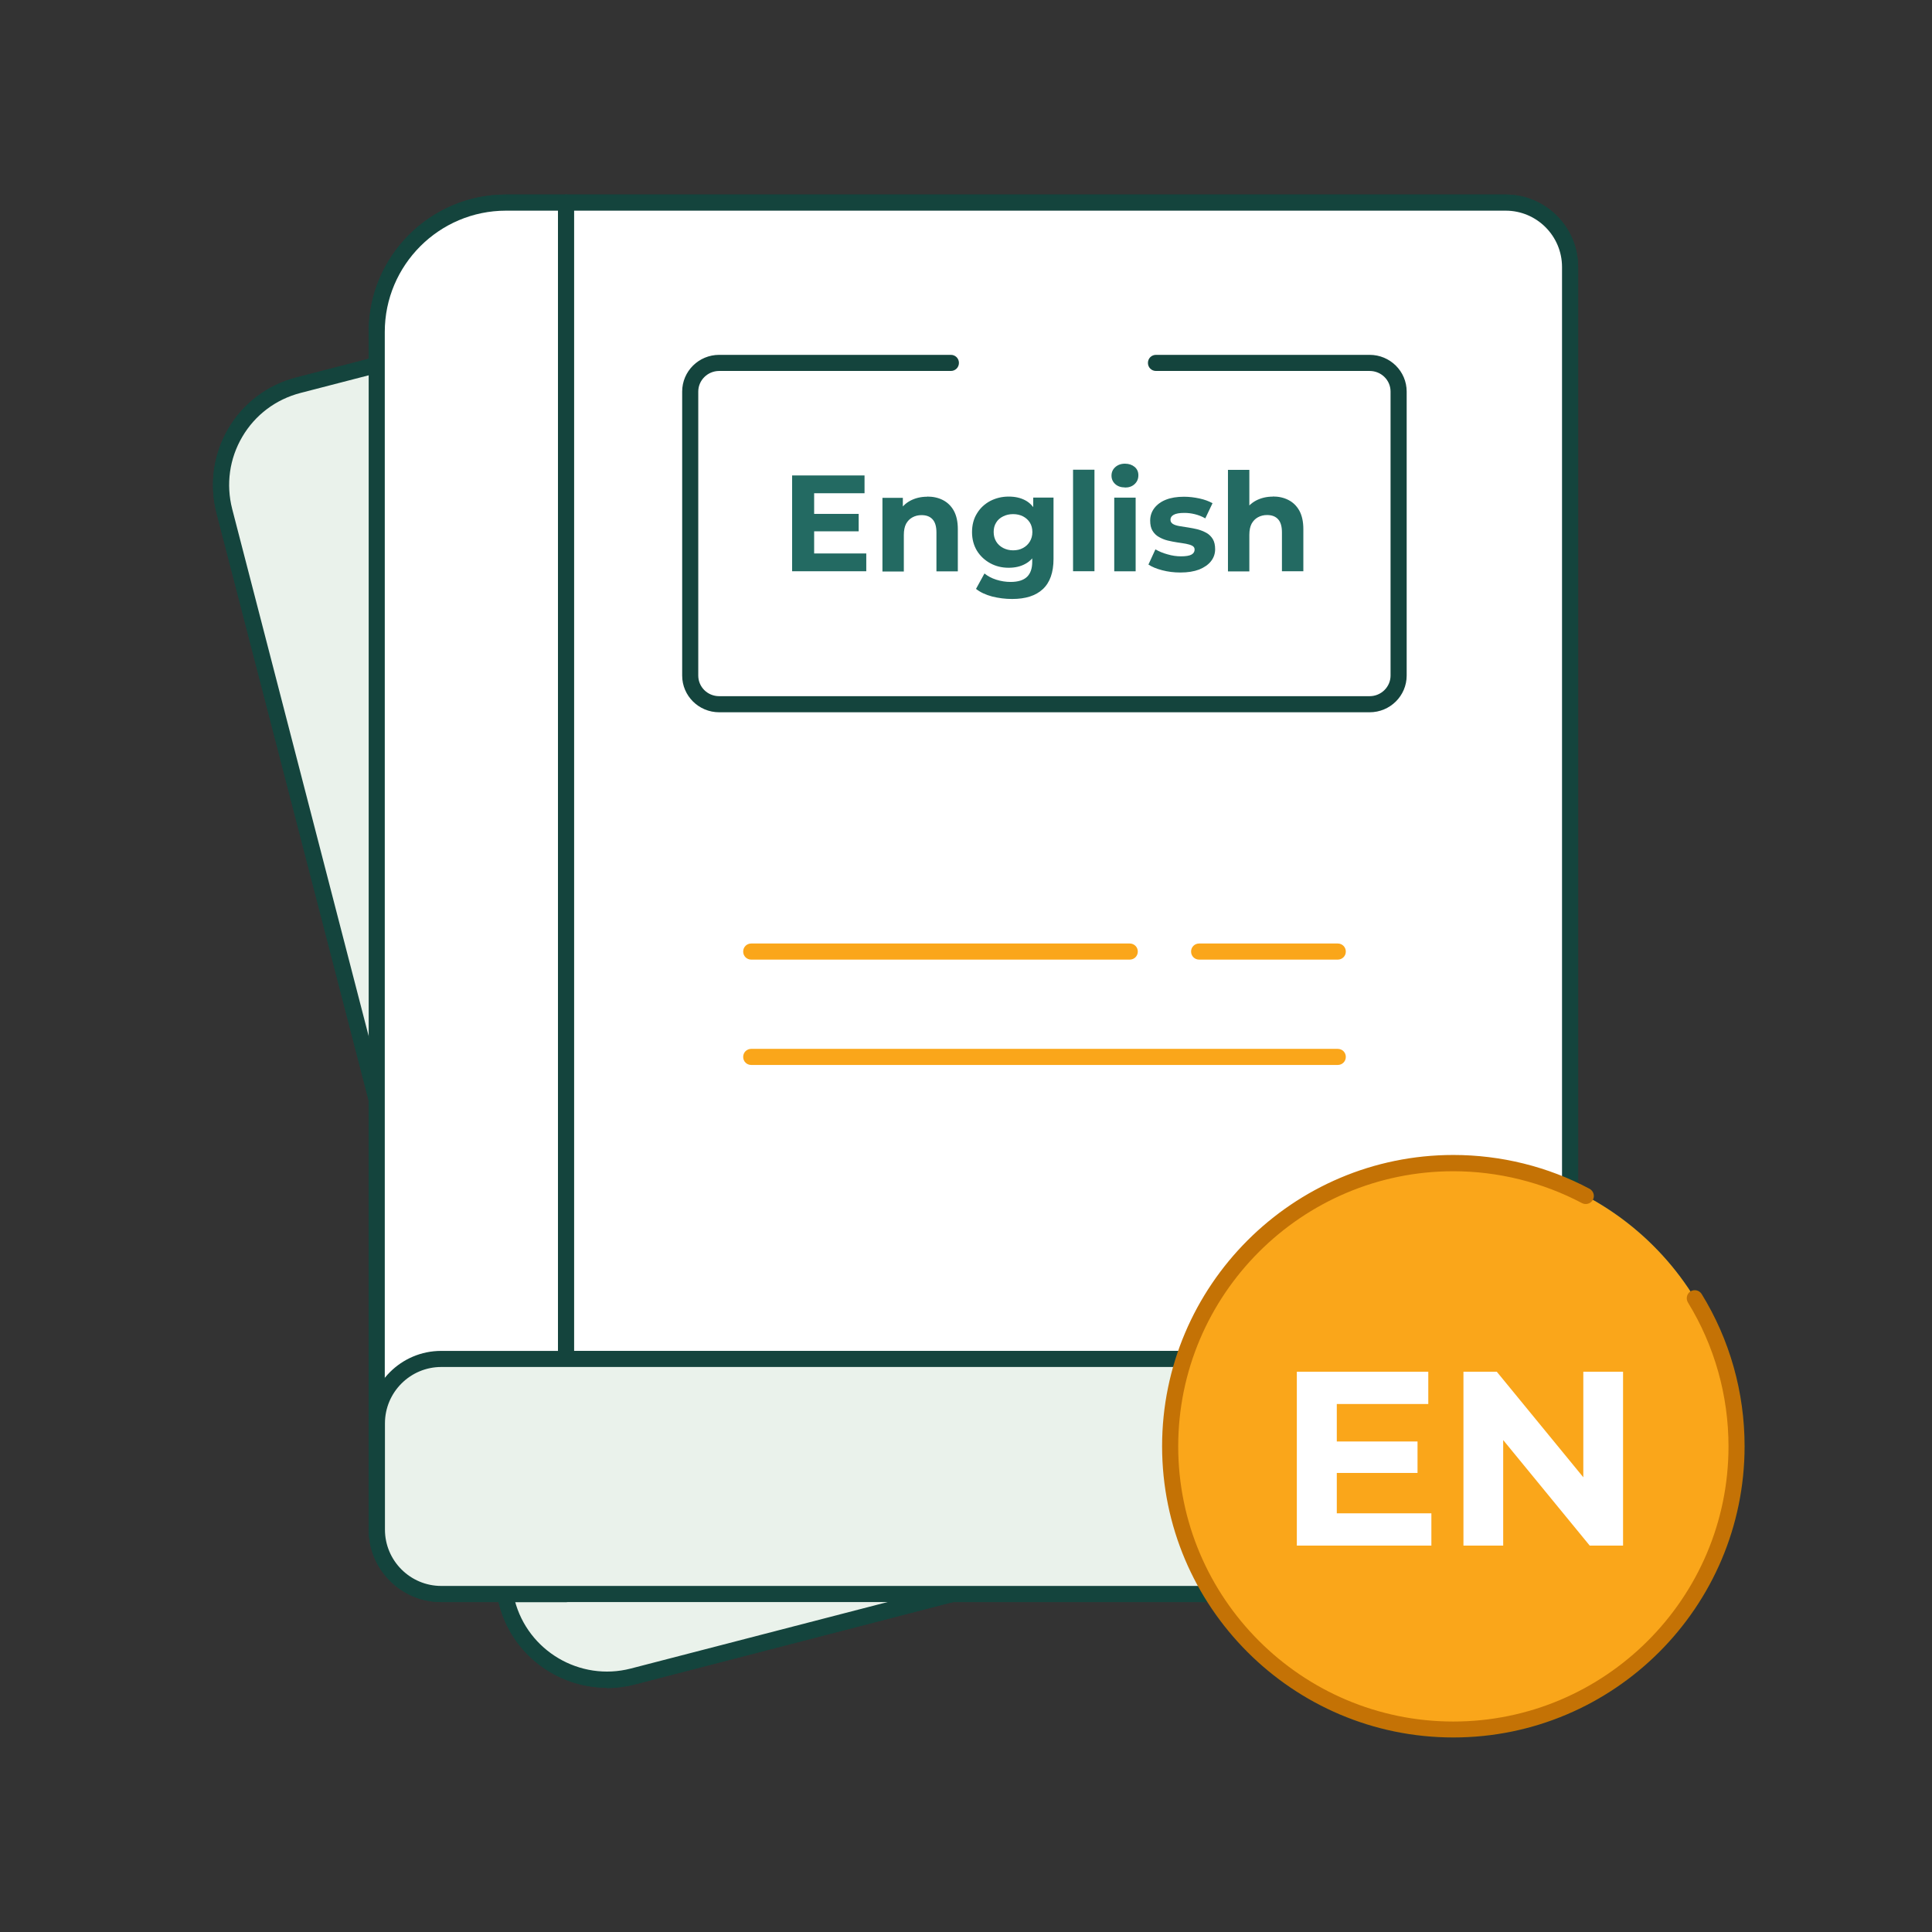 <svg width="100" height="100" viewBox="0 0 100 100" fill="none" xmlns="http://www.w3.org/2000/svg"><rect x="0" y="0" width="100" height="100" fill="#333333" stroke="none"/><g clip-path="url(#clip0_3217_12447)"><path d="M61.775 22.8L74.134 70.55C74.875 73.409 73.159 76.317 70.3 77.059L32.742 86.784C29.884 87.525 26.975 85.809 26.234 82.951L11.617 26.451C10.875 23.592 12.592 20.684 15.45 19.942L28.3 16.617L44.242 12.492L61.775 22.8Z" fill="#EAF2EB"/><path d="M31.409 87.356C28.85 87.356 26.5 85.631 25.834 83.04L11.209 26.556C10.825 25.065 11.042 23.515 11.817 22.19C12.592 20.865 13.85 19.923 15.334 19.54L44.125 12.09C44.233 12.065 44.342 12.081 44.442 12.131L61.975 22.44C62.075 22.498 62.142 22.59 62.167 22.698L74.525 70.448C74.909 71.94 74.692 73.49 73.917 74.815C73.133 76.14 71.883 77.081 70.4 77.465L32.842 87.19C32.358 87.315 31.875 87.373 31.4 87.373L31.409 87.356ZM44.175 12.931L15.55 20.34C14.275 20.673 13.209 21.473 12.542 22.606C11.875 23.74 11.692 25.065 12.017 26.34L26.642 82.831C27.325 85.456 30.017 87.04 32.642 86.365L70.2 76.64C71.475 76.306 72.542 75.506 73.209 74.373C73.875 73.24 74.058 71.915 73.734 70.64L61.417 23.065L44.175 12.931Z" fill="#14443D"/><path d="M26.192 10.484H29.3V82.509H26.192C22.5 82.509 19.5 79.509 19.5 75.818V17.176C19.5 13.484 22.5 10.484 26.192 10.484Z" fill="white"/><path d="M29.3 82.929H26.191C22.275 82.929 19.083 79.737 19.083 75.82V17.179C19.083 13.262 22.275 10.07 26.191 10.07H29.3C29.533 10.07 29.716 10.254 29.716 10.487V82.512C29.716 82.745 29.533 82.929 29.3 82.929ZM26.191 10.904C22.733 10.904 19.916 13.72 19.916 17.179V75.829C19.916 79.287 22.733 82.104 26.191 82.104H28.883V10.904H26.191Z" fill="#14443D"/><path d="M29.301 10.484H77.934C79.776 10.484 81.267 11.976 81.267 13.818V67.009C81.267 68.851 79.776 70.343 77.934 70.343H29.301V10.484Z" fill="white"/><path d="M77.934 70.762H29.3C29.067 70.762 28.884 70.579 28.884 70.345V10.487C28.884 10.254 29.067 10.07 29.3 10.07H77.934C80.001 10.07 81.684 11.754 81.684 13.82V67.012C81.684 69.079 80.001 70.762 77.934 70.762ZM29.717 69.929H77.934C79.542 69.929 80.85 68.62 80.85 67.012V13.82C80.85 12.212 79.542 10.904 77.934 10.904H29.717V69.929Z" fill="#14443D"/><path d="M77.933 70.336H22.833C20.992 70.336 19.5 71.828 19.5 73.669V79.169C19.5 81.01 20.992 82.503 22.833 82.503H77.933C79.774 82.503 81.267 81.01 81.267 79.169V73.669C81.267 71.828 79.774 70.336 77.933 70.336Z" fill="#EAF2EB"/><path d="M77.933 82.922H22.833C20.766 82.922 19.083 81.239 19.083 79.172V73.672C19.083 71.605 20.766 69.922 22.833 69.922H77.925C79.991 69.922 81.675 71.605 81.675 73.672V79.172C81.675 81.239 79.991 82.922 77.925 82.922H77.933ZM22.841 70.755C21.233 70.755 19.925 72.064 19.925 73.672V79.172C19.925 80.78 21.233 82.088 22.841 82.088H77.933C79.541 82.088 80.85 80.78 80.85 79.172V73.672C80.85 72.064 79.541 70.755 77.933 70.755H22.833H22.841Z" fill="#14443D"/><path d="M72.784 21H36.209C35.288 21 34.542 21.746 34.542 22.667V38.75C34.542 39.67 35.288 40.417 36.209 40.417H72.784C73.704 40.417 74.45 39.67 74.45 38.75V22.667C74.45 21.746 73.704 21 72.784 21Z" fill="white"/><path d="M49.217 18.781H37.226C36.401 18.781 35.726 19.448 35.726 20.265V34.965C35.726 35.781 36.401 36.448 37.226 36.448H70.892C71.717 36.448 72.392 35.781 72.392 34.965V20.265C72.392 19.448 71.717 18.781 70.892 18.781H59.834" fill="white"/><path d="M70.892 36.867H37.225C36.167 36.867 35.309 36.017 35.309 34.967V20.267C35.309 19.217 36.167 18.367 37.225 18.367H49.217C49.45 18.367 49.634 18.55 49.634 18.784C49.634 19.017 49.45 19.201 49.217 19.201H37.225C36.625 19.201 36.142 19.684 36.142 20.267V34.967C36.142 35.559 36.625 36.034 37.225 36.034H70.892C71.492 36.034 71.975 35.55 71.975 34.967V20.267C71.975 19.675 71.492 19.201 70.892 19.201H59.834C59.6 19.201 59.417 19.017 59.417 18.784C59.417 18.55 59.6 18.367 59.834 18.367H70.892C71.95 18.367 72.809 19.217 72.809 20.267V34.967C72.809 36.017 71.95 36.867 70.892 36.867Z" fill="#14443D"/><path d="M44.916 28.581H48.4C48.4 28.581 48.483 28.623 48.483 29.156C48.483 29.656 48.433 29.69 48.4 29.69H47.666C47.708 29.74 47.725 29.84 47.725 29.948C47.725 30.965 46.8 31.681 45.433 31.681H44.808C43.35 31.681 42.55 30.798 42.55 29.323V27.656H43.608V29.298C43.608 30.131 43.975 30.573 44.808 30.573H45.45C46.316 30.573 46.666 30.34 46.666 29.948C46.666 29.715 46.55 29.631 46.275 29.631H44.816L44.916 28.581Z" fill="#FAA61A"/><path d="M49.616 28.087V26.828H50.675V28.087C50.675 28.395 50.833 28.587 51.25 28.587C51.633 28.587 51.825 28.395 51.825 28.087V26.828H52.883V28.087C52.883 28.395 53.033 28.587 53.416 28.587C53.8 28.587 53.95 28.395 53.95 28.087V26.828H55.008V28.095C55.008 29.103 54.416 29.695 53.416 29.695C52.816 29.695 52.483 29.537 52.308 29.253C52.1 29.537 51.783 29.695 51.25 29.695C50.616 29.695 50.283 29.537 50.108 29.253C49.9 29.537 49.575 29.695 49.041 29.695H48.4C48.4 29.695 48.316 29.67 48.316 29.162C48.316 28.628 48.366 28.587 48.4 28.587H49.041C49.425 28.587 49.616 28.395 49.616 28.087Z" fill="#FAA61A"/><path d="M55.316 31.679H54.616L54.524 30.57H55.299C56.066 30.57 56.508 30.137 56.508 29.379V26.82H57.566V29.379C57.566 30.754 56.691 31.679 55.316 31.679Z" fill="#FAA61A"/><path d="M60.566 29.154C60.566 29.654 60.525 29.687 60.483 29.687H60.183C59.233 29.687 58.758 29.112 58.758 28.129V24.32H59.825V28.054C59.825 28.412 59.958 28.579 60.258 28.579H60.483C60.525 28.579 60.566 28.62 60.566 29.154Z" fill="#FAA61A"/><path d="M61.683 28.58C61.283 28.338 61.091 28.022 61.091 27.555C61.091 26.613 61.791 25.88 62.774 25.88C63.866 25.88 64.483 26.58 64.483 27.73V28.014C64.483 29.139 63.699 29.689 62.224 29.689H60.483C60.483 29.689 60.399 29.663 60.399 29.155C60.399 28.622 60.449 28.58 60.483 28.58H61.683ZM63.433 27.897V27.772C63.433 27.213 63.199 26.939 62.766 26.939C62.416 26.939 62.149 27.213 62.149 27.555C62.149 27.955 62.424 28.205 63.241 28.497C63.383 28.347 63.433 28.155 63.433 27.897ZM62.166 25.122V24.172H63.308V25.122H62.166Z" fill="#FAA61A"/><path d="M58.475 49.669H38.883C38.65 49.669 38.467 49.486 38.467 49.253C38.467 49.019 38.65 48.836 38.883 48.836H58.475C58.709 48.836 58.892 49.019 58.892 49.253C58.892 49.486 58.709 49.669 58.475 49.669Z" fill="#FAA61A"/><path d="M69.242 55.122H38.883C38.65 55.122 38.467 54.939 38.467 54.706C38.467 54.472 38.65 54.289 38.883 54.289H69.242C69.475 54.289 69.659 54.472 69.659 54.706C69.659 54.939 69.475 55.122 69.242 55.122Z" fill="#FAA61A"/><path d="M69.242 49.669H62.067C61.834 49.669 61.65 49.486 61.65 49.253C61.65 49.019 61.834 48.836 62.067 48.836H69.242C69.475 48.836 69.659 49.019 69.659 49.253C69.659 49.486 69.475 49.669 69.242 49.669Z" fill="#FAA61A"/><path d="M75.225 89.52C83.32 89.52 89.883 82.957 89.883 74.862C89.883 66.766 83.32 60.203 75.225 60.203C67.129 60.203 60.566 66.766 60.566 74.862C60.566 82.957 67.129 89.52 75.225 89.52Z" fill="#236A62"/><path d="M75.225 89.931C66.909 89.931 60.15 83.165 60.15 74.856C60.15 66.548 66.917 59.781 75.225 59.781C77.684 59.781 80.117 60.381 82.275 61.531C82.475 61.64 82.559 61.89 82.45 62.098C82.342 62.298 82.092 62.381 81.884 62.273C79.85 61.198 77.542 60.623 75.225 60.623C67.375 60.623 60.984 67.015 60.984 74.865C60.984 82.715 67.375 89.106 75.225 89.106C83.075 89.106 89.467 82.715 89.467 74.865C89.467 72.231 88.742 69.656 87.367 67.415C87.25 67.215 87.309 66.965 87.5 66.84C87.7 66.723 87.95 66.781 88.075 66.973C89.534 69.34 90.3 72.065 90.3 74.856C90.3 83.173 83.534 89.931 75.225 89.931Z" fill="#14443D"/><path d="M69.075 80.961H81.966C82.433 80.961 82.808 81.336 82.808 81.803V81.903H68.225V81.803C68.225 81.336 68.6 80.961 69.066 80.961H69.075Z" fill="white"/><path d="M82.917 82.009H68.125V81.809C68.125 81.284 68.55 80.859 69.075 80.859H81.967C82.492 80.859 82.917 81.284 82.917 81.809V82.009ZM68.333 81.801H82.708C82.708 81.393 82.375 81.068 81.967 81.068H69.075C68.667 81.068 68.333 81.393 68.333 81.801Z" fill="#14443D"/><path d="M72.566 66.805H78.424C78.891 66.805 79.266 67.18 79.266 67.646V67.746H71.716V67.646C71.716 67.18 72.091 66.805 72.558 66.805H72.566Z" fill="white"/><path d="M79.374 67.853H71.616V67.653C71.616 67.128 72.041 66.703 72.566 66.703H78.424C78.95 66.703 79.374 67.128 79.374 67.653V67.853ZM71.825 67.645H79.166C79.166 67.237 78.833 66.912 78.424 66.912H72.566C72.158 66.912 71.825 67.245 71.825 67.645Z" fill="#14443D"/><path d="M67.733 81.898H83.308C83.775 81.898 84.15 82.273 84.15 82.74V82.84H66.883V82.74C66.883 82.273 67.258 81.898 67.725 81.898H67.733Z" fill="white"/><path d="M84.258 82.947H66.783V82.747C66.783 82.222 67.208 81.797 67.733 81.797H83.308C83.833 81.797 84.258 82.222 84.258 82.747V82.947ZM66.992 82.739H84.05C84.05 82.33 83.716 82.005 83.308 82.005H67.733C67.325 82.005 66.992 82.33 66.992 82.739Z" fill="#14443D"/><path d="M72.233 71.812H69.491V80.963H72.233V71.812Z" fill="white"/><path d="M72.342 81.069H69.392V71.711H72.342V81.069ZM69.6 80.861H72.133V71.919H69.6V80.861Z" fill="#14443D"/><path d="M72.234 80.961H73.434V71.811H72.234V80.961Z" fill="white"/><path d="M73.542 81.069H72.134V71.711H73.542V81.069ZM72.342 80.861H73.334V71.919H72.342V80.861Z" fill="#14443D"/><path d="M78.641 80.961H81.383V71.811H78.641V80.961Z" fill="white"/><path d="M81.483 81.069H78.533V71.711H81.483V81.069ZM78.742 80.861H81.275V71.919H78.742V80.861Z" fill="#14443D"/><path d="M78.641 71.812H77.441V80.963H78.641V71.812Z" fill="white"/><path d="M78.741 81.069H77.333V71.711H78.741V81.069ZM77.541 80.861H78.533V71.919H77.541V80.861Z" fill="#14443D"/><path d="M74.866 79.531H76.008C76.8 79.531 77.441 80.173 77.441 80.965H73.441C73.441 80.173 74.083 79.531 74.875 79.531H74.866Z" fill="white"/><path d="M77.541 81.063H73.333V80.963C73.333 80.121 74.025 79.43 74.866 79.43H76.008C76.85 79.43 77.541 80.121 77.541 80.963V81.063ZM73.541 80.855H77.325C77.275 80.171 76.7 79.63 76.008 79.63H74.866C74.175 79.63 73.6 80.171 73.541 80.855Z" fill="#14443D"/><path d="M81.384 71.806L81.975 70.298C82 70.231 81.95 70.156 81.875 70.156H69.175C69.109 70.156 69.05 70.223 69.075 70.29L69.492 71.806H81.384Z" fill="white"/><path d="M81.45 71.913H69.408L68.966 70.321C68.95 70.255 68.966 70.188 69 70.138C69.041 70.088 69.1 70.055 69.166 70.055H81.867C81.933 70.055 82 70.088 82.041 70.146C82.083 70.205 82.091 70.271 82.067 70.338L81.45 71.913ZM69.567 71.705H81.308L81.875 70.263H69.166L69.567 71.705Z" fill="#14443D"/><path d="M71.908 67.727H79.167C80.5 67.727 81.583 68.81 81.583 70.143H69.5C69.5 68.81 70.583 67.727 71.917 67.727H71.908Z" fill="white"/><path d="M81.675 70.242H69.384V70.142C69.384 68.75 70.517 67.625 71.9 67.625H79.159C80.55 67.625 81.675 68.758 81.675 70.142V70.242ZM69.592 70.033H81.459C81.4 68.808 80.392 67.825 79.15 67.825H71.892C70.65 67.825 69.642 68.808 69.584 70.033H69.592Z" fill="#14443D"/><path d="M75.533 65.328C76.924 65.328 78.608 66.803 78.608 66.803H72.541C72.541 66.803 73.549 65.328 75.533 65.328Z" fill="white"/><path d="M78.891 66.903H72.35L72.458 66.736C72.5 66.669 73.525 65.211 75.533 65.211C76.95 65.211 78.608 66.653 78.683 66.711L78.891 66.894V66.903ZM72.758 66.694H78.316C77.816 66.303 76.575 65.428 75.533 65.428C74.025 65.428 73.083 66.319 72.758 66.694Z" fill="#14443D"/><path d="M61.775 22.8L74.134 70.55C74.875 73.409 73.159 76.317 70.3 77.059L32.742 86.784C29.884 87.525 26.975 85.809 26.234 82.951L11.617 26.451C10.875 23.592 12.592 20.684 15.45 19.942L28.3 16.617L44.242 12.492L61.775 22.8Z" fill="#EAF2EB"/><path d="M31.409 87.356C28.85 87.356 26.5 85.631 25.834 83.04L11.209 26.556C10.825 25.065 11.042 23.515 11.817 22.19C12.592 20.865 13.85 19.923 15.334 19.54L44.125 12.09C44.233 12.065 44.342 12.081 44.442 12.131L61.975 22.44C62.075 22.498 62.142 22.59 62.167 22.698L74.525 70.448C74.909 71.94 74.692 73.49 73.917 74.815C73.133 76.14 71.883 77.081 70.4 77.465L32.842 87.19C32.358 87.315 31.875 87.373 31.4 87.373L31.409 87.356ZM44.175 12.931L15.55 20.34C14.275 20.673 13.209 21.473 12.542 22.606C11.875 23.74 11.692 25.065 12.017 26.34L26.642 82.831C27.325 85.456 30.017 87.04 32.642 86.365L70.2 76.64C71.475 76.306 72.542 75.506 73.209 74.373C73.875 73.24 74.058 71.915 73.734 70.64L61.417 23.065L44.175 12.931Z" fill="#14443D"/><path d="M26.192 10.484H29.3V82.509H26.192C22.5 82.509 19.5 79.509 19.5 75.818V17.176C19.5 13.484 22.5 10.484 26.192 10.484Z" fill="white"/><path d="M29.3 82.929H26.191C22.275 82.929 19.083 79.737 19.083 75.82V17.179C19.083 13.262 22.275 10.07 26.191 10.07H29.3C29.533 10.07 29.716 10.254 29.716 10.487V82.512C29.716 82.745 29.533 82.929 29.3 82.929ZM26.191 10.904C22.733 10.904 19.916 13.72 19.916 17.179V75.829C19.916 79.287 22.733 82.104 26.191 82.104H28.883V10.904H26.191Z" fill="#14443D"/><path d="M29.301 10.484H77.934C79.776 10.484 81.267 11.976 81.267 13.818V67.009C81.267 68.851 79.776 70.343 77.934 70.343H29.301V10.484Z" fill="white"/><path d="M77.934 70.762H29.3C29.067 70.762 28.884 70.579 28.884 70.345V10.487C28.884 10.254 29.067 10.07 29.3 10.07H77.934C80.001 10.07 81.684 11.754 81.684 13.82V67.012C81.684 69.079 80.001 70.762 77.934 70.762ZM29.717 69.929H77.934C79.542 69.929 80.85 68.62 80.85 67.012V13.82C80.85 12.212 79.542 10.904 77.934 10.904H29.717V69.929Z" fill="#14443D"/><path d="M77.933 70.336H22.833C20.992 70.336 19.5 71.828 19.5 73.669V79.169C19.5 81.01 20.992 82.503 22.833 82.503H77.933C79.774 82.503 81.267 81.01 81.267 79.169V73.669C81.267 71.828 79.774 70.336 77.933 70.336Z" fill="#EAF2EB"/><path d="M77.933 82.922H22.833C20.766 82.922 19.083 81.239 19.083 79.172V73.672C19.083 71.605 20.766 69.922 22.833 69.922H77.925C79.991 69.922 81.675 71.605 81.675 73.672V79.172C81.675 81.239 79.991 82.922 77.925 82.922H77.933ZM22.841 70.755C21.233 70.755 19.925 72.064 19.925 73.672V79.172C19.925 80.78 21.233 82.088 22.841 82.088H77.933C79.541 82.088 80.85 80.78 80.85 79.172V73.672C80.85 72.064 79.541 70.755 77.933 70.755H22.833H22.841Z" fill="#14443D"/><path d="M72.784 21H36.209C35.288 21 34.542 21.746 34.542 22.667V38.75C34.542 39.67 35.288 40.417 36.209 40.417H72.784C73.704 40.417 74.45 39.67 74.45 38.75V22.667C74.45 21.746 73.704 21 72.784 21Z" fill="white"/><path d="M49.217 18.781H37.226C36.401 18.781 35.726 19.448 35.726 20.265V34.965C35.726 35.781 36.401 36.448 37.226 36.448H70.892C71.717 36.448 72.392 35.781 72.392 34.965V20.265C72.392 19.448 71.717 18.781 70.892 18.781H59.834" fill="white"/><path d="M42.14 28.647H44.838V29.568H41V24.609H44.748V25.53H42.14V28.647ZM42.056 26.599H44.445V27.501H42.056V26.599Z" fill="#236A62"/><path d="M47.993 25.703C48.296 25.703 48.566 25.761 48.804 25.883C49.043 26.006 49.23 26.186 49.371 26.437C49.507 26.688 49.577 27.004 49.577 27.39V29.573H48.47V27.564C48.47 27.255 48.405 27.03 48.27 26.882C48.135 26.733 47.948 26.663 47.697 26.663C47.523 26.663 47.368 26.701 47.227 26.779C47.085 26.856 46.982 26.965 46.898 27.113C46.821 27.262 46.782 27.455 46.782 27.693V29.58H45.675V25.767H46.731V26.824L46.531 26.502C46.666 26.244 46.866 26.051 47.117 25.916C47.375 25.78 47.665 25.71 47.987 25.71L47.993 25.703Z" fill="#236A62"/><path d="M52.205 29.387C51.857 29.387 51.541 29.309 51.258 29.155C50.975 29 50.743 28.788 50.569 28.511C50.402 28.234 50.312 27.912 50.312 27.545C50.312 27.178 50.395 26.849 50.569 26.573C50.736 26.296 50.968 26.083 51.258 25.928C51.548 25.78 51.864 25.703 52.205 25.703C52.546 25.703 52.823 25.767 53.068 25.896C53.312 26.025 53.499 26.231 53.641 26.502C53.776 26.779 53.847 27.12 53.847 27.545C53.847 27.97 53.776 28.311 53.641 28.582C53.506 28.852 53.312 29.058 53.068 29.187C52.823 29.322 52.54 29.387 52.205 29.387ZM52.385 31.003C52.025 31.003 51.683 30.958 51.348 30.874C51.014 30.784 50.736 30.655 50.518 30.481L50.956 29.683C51.123 29.818 51.323 29.928 51.567 30.005C51.812 30.082 52.057 30.121 52.308 30.121C52.694 30.121 52.978 30.031 53.158 29.857C53.338 29.683 53.428 29.425 53.428 29.078V28.511L53.499 27.545L53.48 26.573V25.755H54.53V28.929C54.53 29.631 54.343 30.153 53.976 30.494C53.609 30.836 53.081 31.003 52.392 31.003H52.385ZM52.437 28.485C52.63 28.485 52.804 28.447 52.952 28.363C53.1 28.285 53.222 28.169 53.306 28.028C53.39 27.886 53.435 27.725 53.435 27.538C53.435 27.352 53.39 27.184 53.306 27.049C53.222 26.914 53.1 26.804 52.952 26.727C52.804 26.65 52.63 26.611 52.437 26.611C52.243 26.611 52.076 26.65 51.922 26.727C51.767 26.804 51.645 26.907 51.561 27.049C51.471 27.191 51.432 27.352 51.432 27.538C51.432 27.725 51.477 27.886 51.561 28.028C51.645 28.169 51.767 28.279 51.922 28.363C52.076 28.44 52.243 28.485 52.437 28.485Z" fill="#236A62"/><path d="M55.541 29.567V24.312H56.649V29.567H55.541Z" fill="#236A62"/><path d="M58.227 25.23C58.021 25.23 57.853 25.172 57.724 25.056C57.596 24.94 57.531 24.792 57.531 24.618C57.531 24.444 57.596 24.296 57.724 24.18C57.853 24.064 58.021 24 58.227 24C58.433 24 58.594 24.058 58.729 24.167C58.858 24.277 58.922 24.419 58.922 24.599C58.922 24.786 58.858 24.934 58.729 25.056C58.6 25.178 58.433 25.236 58.227 25.236V25.23ZM57.673 29.57V25.758H58.781V29.57H57.673Z" fill="#236A62"/><path d="M61.092 29.633C60.764 29.633 60.454 29.594 60.158 29.517C59.862 29.439 59.624 29.343 59.443 29.221L59.804 28.435C59.984 28.538 60.19 28.628 60.429 28.692C60.667 28.763 60.899 28.796 61.131 28.796C61.388 28.796 61.569 28.763 61.672 28.705C61.775 28.648 61.833 28.557 61.833 28.448C61.833 28.358 61.794 28.293 61.71 28.248C61.626 28.203 61.517 28.171 61.382 28.145C61.246 28.119 61.098 28.1 60.931 28.074C60.764 28.049 60.602 28.016 60.441 27.978C60.281 27.939 60.126 27.875 59.991 27.797C59.849 27.72 59.74 27.611 59.656 27.475C59.572 27.34 59.533 27.16 59.533 26.947C59.533 26.709 59.604 26.49 59.746 26.303C59.888 26.117 60.087 25.968 60.345 25.866C60.602 25.762 60.918 25.711 61.285 25.711C61.549 25.711 61.813 25.743 62.084 25.801C62.354 25.859 62.573 25.943 62.76 26.046L62.386 26.831C62.206 26.728 62.026 26.658 61.839 26.613C61.652 26.567 61.472 26.548 61.304 26.548C61.047 26.548 60.867 26.58 60.751 26.645C60.635 26.709 60.583 26.793 60.583 26.902C60.583 26.999 60.628 27.07 60.712 27.121C60.796 27.173 60.905 27.205 61.047 27.231C61.188 27.256 61.337 27.276 61.498 27.302C61.659 27.327 61.826 27.36 61.987 27.398C62.148 27.443 62.296 27.501 62.438 27.578C62.58 27.656 62.689 27.765 62.773 27.901C62.856 28.036 62.895 28.216 62.895 28.428C62.895 28.66 62.824 28.866 62.682 29.047C62.541 29.227 62.335 29.369 62.071 29.478C61.8 29.581 61.478 29.633 61.098 29.633H61.092Z" fill="#236A62"/><path d="M65.877 25.698C66.18 25.698 66.45 25.756 66.688 25.879C66.927 26.001 67.113 26.181 67.255 26.433C67.39 26.684 67.461 26.999 67.461 27.386V29.569H66.353V27.559C66.353 27.25 66.289 27.025 66.154 26.877C66.019 26.729 65.832 26.658 65.581 26.658C65.407 26.658 65.252 26.697 65.111 26.774C64.969 26.851 64.866 26.961 64.782 27.109C64.705 27.257 64.666 27.45 64.666 27.688V29.575H63.559V24.32H64.666V26.819L64.421 26.497C64.557 26.239 64.756 26.046 65.007 25.911C65.265 25.776 65.555 25.705 65.877 25.705V25.698Z" fill="#236A62"/><path d="M70.892 36.867H37.225C36.167 36.867 35.309 36.017 35.309 34.967V20.267C35.309 19.217 36.167 18.367 37.225 18.367H49.217C49.45 18.367 49.634 18.55 49.634 18.784C49.634 19.017 49.45 19.201 49.217 19.201H37.225C36.625 19.201 36.142 19.684 36.142 20.267V34.967C36.142 35.559 36.625 36.034 37.225 36.034H70.892C71.492 36.034 71.975 35.55 71.975 34.967V20.267C71.975 19.675 71.492 19.201 70.892 19.201H59.834C59.6 19.201 59.417 19.017 59.417 18.784C59.417 18.55 59.6 18.367 59.834 18.367H70.892C71.95 18.367 72.809 19.217 72.809 20.267V34.967C72.809 36.017 71.95 36.867 70.892 36.867Z" fill="#14443D"/><path d="M58.475 49.669H38.883C38.65 49.669 38.467 49.486 38.467 49.253C38.467 49.019 38.65 48.836 38.883 48.836H58.475C58.709 48.836 58.892 49.019 58.892 49.253C58.892 49.486 58.709 49.669 58.475 49.669Z" fill="#FAA61A"/><path d="M69.242 55.122H38.883C38.65 55.122 38.467 54.939 38.467 54.706C38.467 54.472 38.65 54.289 38.883 54.289H69.242C69.475 54.289 69.659 54.472 69.659 54.706C69.659 54.939 69.475 55.122 69.242 55.122Z" fill="#FAA61A"/><path d="M69.242 49.669H62.067C61.834 49.669 61.65 49.486 61.65 49.253C61.65 49.019 61.834 48.836 62.067 48.836H69.242C69.475 48.836 69.659 49.019 69.659 49.253C69.659 49.486 69.475 49.669 69.242 49.669Z" fill="#FAA61A"/><path d="M75.225 89.52C83.32 89.52 89.883 82.957 89.883 74.862C89.883 66.766 83.32 60.203 75.225 60.203C67.129 60.203 60.566 66.766 60.566 74.862C60.566 82.957 67.129 89.52 75.225 89.52Z" fill="#FAA61A"/><path d="M69.192 78.329H74.088V80H67.124V71H73.928V72.671H69.192V78.329ZM69.042 74.611H73.371V76.239H69.042V74.611Z" fill="white"/><path d="M75.748 80V71H77.473L82.787 77.482H81.952V71H84.009V80H82.284L76.969 73.518H77.805V80H75.748Z" fill="white"/><path d="M75.225 89.931C66.909 89.931 60.15 83.165 60.15 74.856C60.15 66.548 66.917 59.781 75.225 59.781C77.684 59.781 80.117 60.381 82.275 61.531C82.475 61.64 82.559 61.89 82.45 62.098C82.342 62.298 82.092 62.381 81.884 62.273C79.85 61.198 77.542 60.623 75.225 60.623C67.375 60.623 60.984 67.015 60.984 74.865C60.984 82.715 67.375 89.106 75.225 89.106C83.075 89.106 89.467 82.715 89.467 74.865C89.467 72.231 88.742 69.656 87.367 67.415C87.25 67.215 87.309 66.965 87.5 66.84C87.7 66.723 87.95 66.781 88.075 66.973C89.534 69.34 90.3 72.065 90.3 74.856C90.3 83.173 83.534 89.931 75.225 89.931Z" fill="#C47205"/></g><defs><clipPath id="clip0_3217_12447"><rect width="100" height="100" fill="white"/></clipPath></defs></svg>